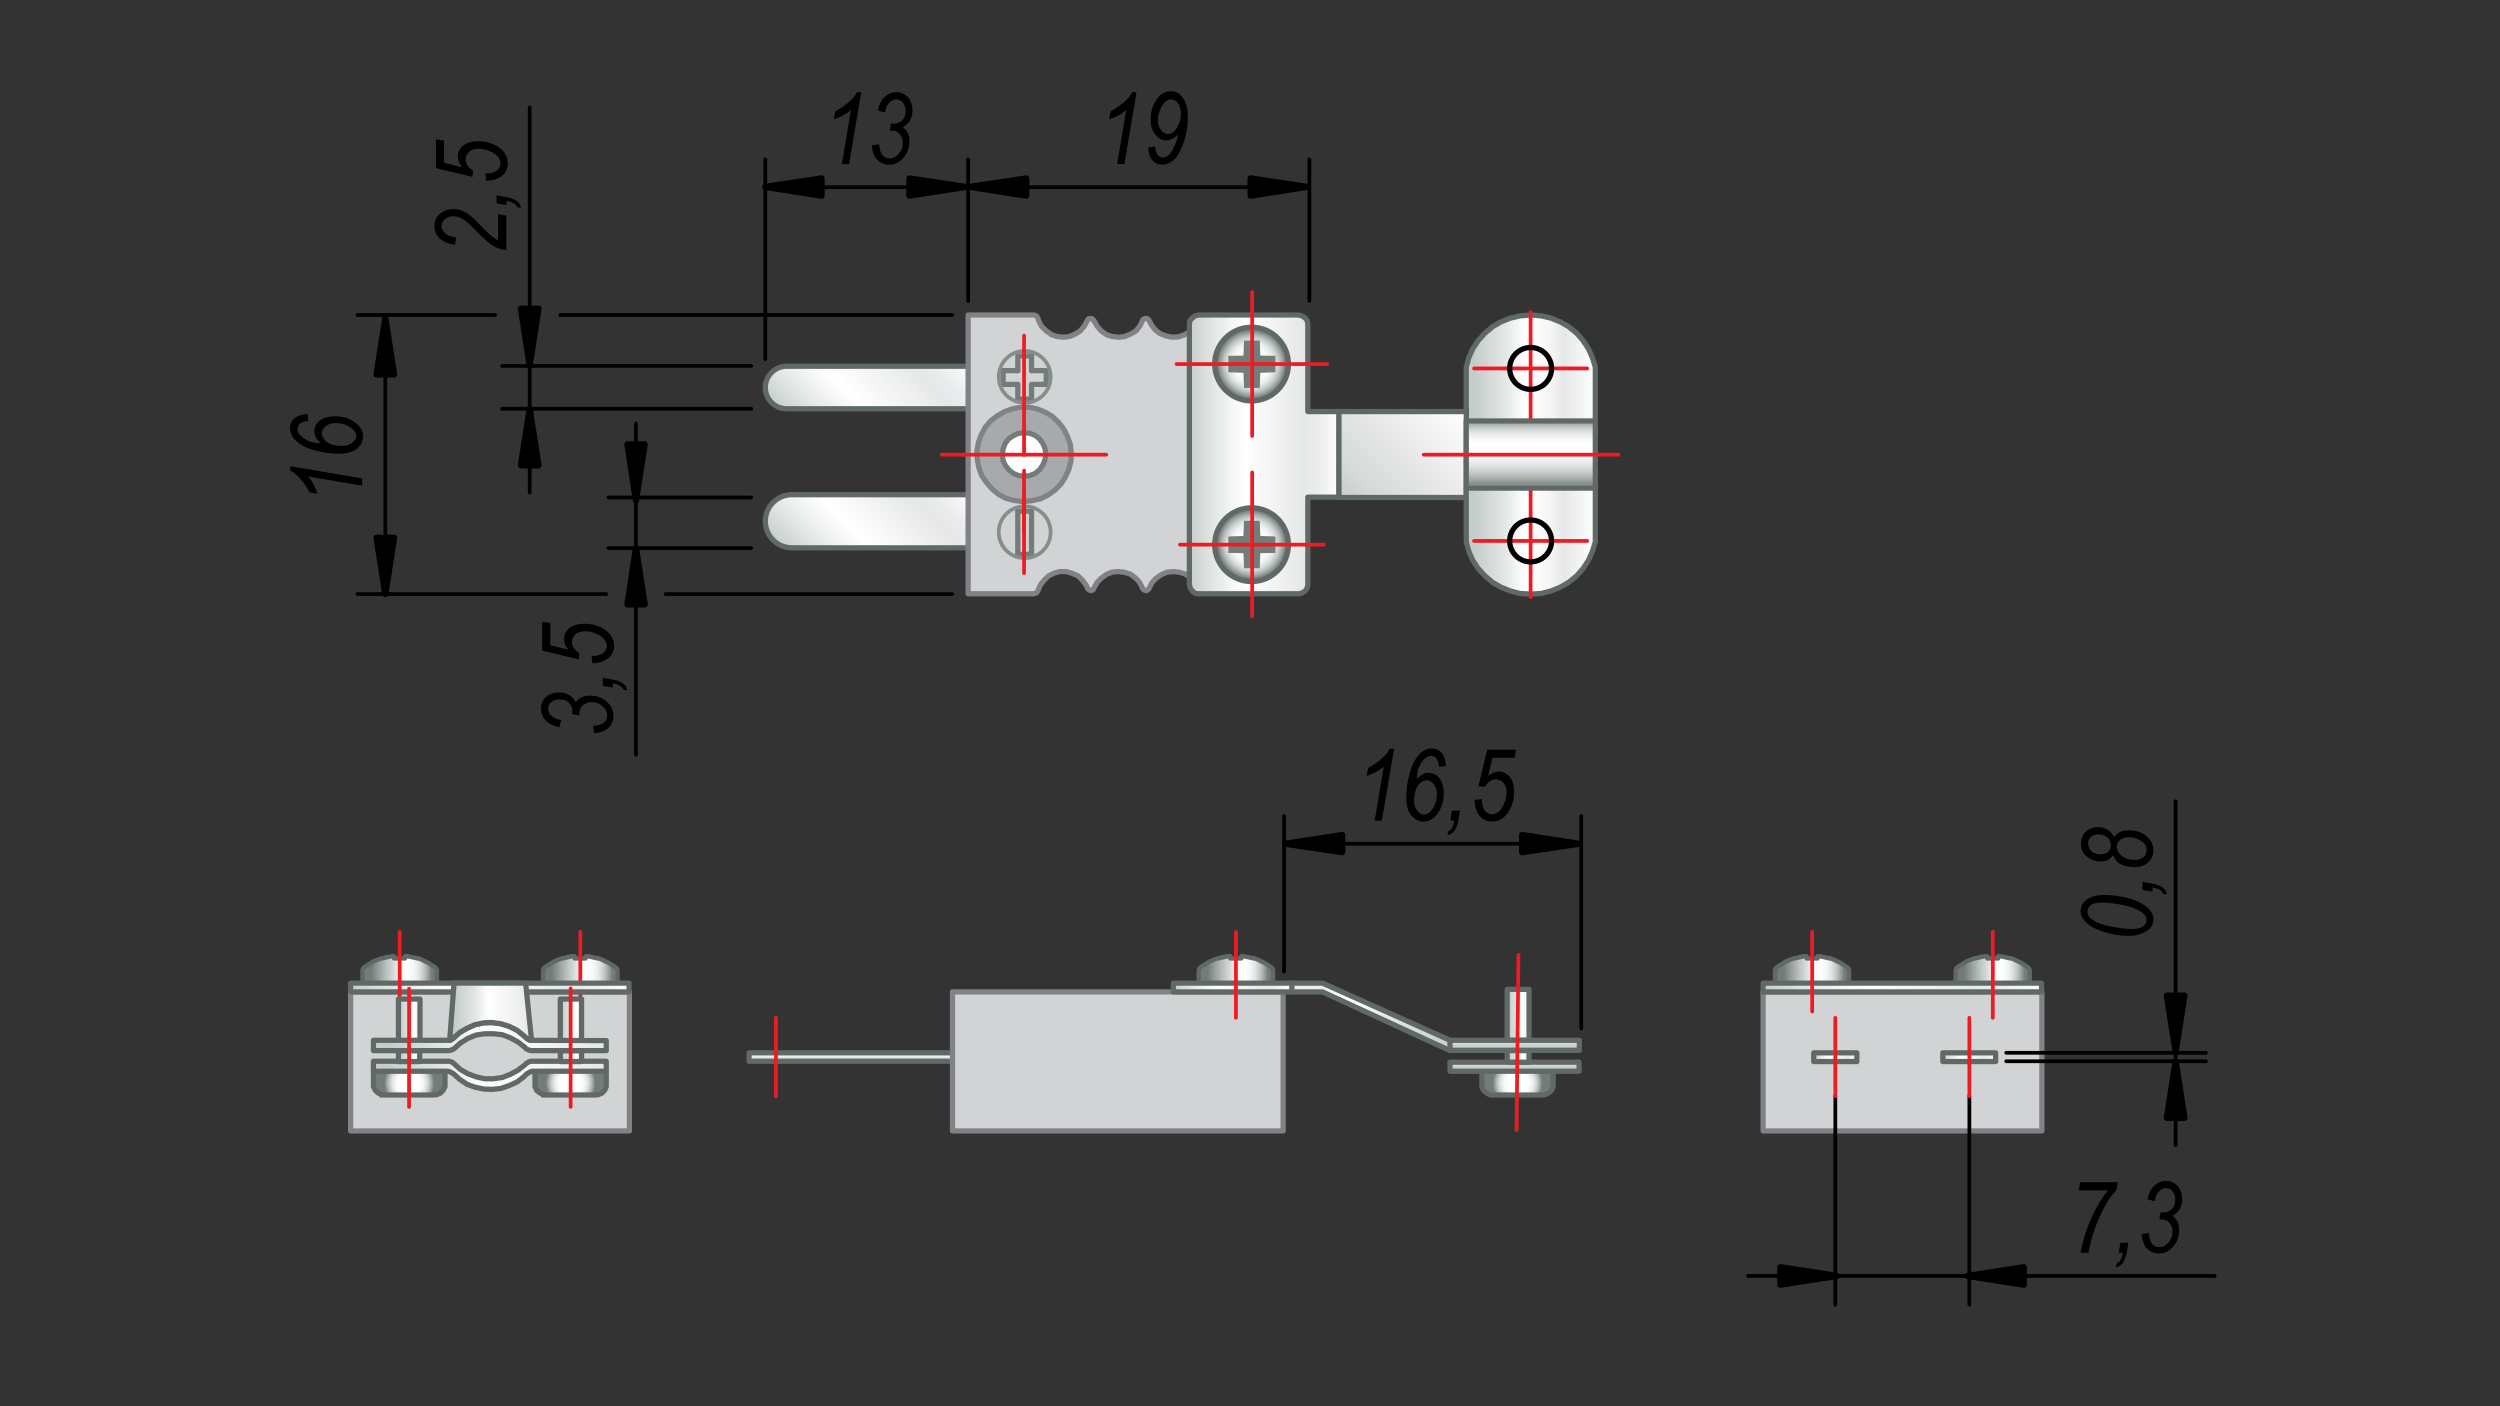 <?xml version="1.0" encoding="utf-8"?>
<!-- Generator: Adobe Illustrator 21.0.0, SVG Export Plug-In . SVG Version: 6.00 Build 0)  -->
<svg version="1.1" id="Layer_1" xmlns="http://www.w3.org/2000/svg" xmlns:xlink="http://www.w3.org/1999/xlink" x="0px" y="0px"
	 width="800px" height="450px" viewBox="0 0 800 450" enable-background="new 0 0 800 450" xml:space="preserve">
<rect x="0" y="0" width="800" height="450" fill="#333333" stroke="none"/>
<g>
	<linearGradient id="SVGID_1_" gradientUnits="userSpaceOnUse" x1="260.707" y1="142.633" x2="298.004" y2="105.337">
		<stop  offset="0" style="stop-color:#C5CDCA"/>
		<stop  offset="0.14" style="stop-color:#DFE4E1"/>
		<stop  offset="0.278" style="stop-color:#F4F5F5"/>
		<stop  offset="0.376" style="stop-color:#FFFFFF"/>
		<stop  offset="0.759" style="stop-color:#E6E7E8"/>
		<stop  offset="0.856" style="stop-color:#EBECED"/>
		<stop  offset="0.984" style="stop-color:#FBFBFB"/>
		<stop  offset="1" style="stop-color:#FFFFFF"/>
	</linearGradient>
	
		<path fill="url(#SVGID_1_)" stroke="#616966" stroke-width="1.68" stroke-linecap="round" stroke-linejoin="round" stroke-miterlimit="10" d="
		M309.8,130.8h-58.1c-3.8,0-6.8-3.1-6.8-6.8s3.1-6.8,6.8-6.8h58.1"/>
	<linearGradient id="SVGID_2_" gradientUnits="userSpaceOnUse" x1="260.605" y1="186.067" x2="299.09" y2="147.583">
		<stop  offset="0" style="stop-color:#C5CDCA"/>
		<stop  offset="0.14" style="stop-color:#DFE4E1"/>
		<stop  offset="0.278" style="stop-color:#F4F5F5"/>
		<stop  offset="0.376" style="stop-color:#FFFFFF"/>
		<stop  offset="0.759" style="stop-color:#E6E7E8"/>
		<stop  offset="0.856" style="stop-color:#EBECED"/>
		<stop  offset="0.984" style="stop-color:#FBFBFB"/>
		<stop  offset="1" style="stop-color:#FFFFFF"/>
	</linearGradient>
	
		<path fill="url(#SVGID_2_)" stroke="#616966" stroke-width="1.68" stroke-linecap="round" stroke-linejoin="round" stroke-miterlimit="10" d="
		M309.8,175.3h-56.4c-4.7,0-8.5-3.8-8.5-8.5s3.8-8.5,8.5-8.5h56.4"/>
	
		<polyline fill="#D1D3D4" stroke="#808285" stroke-width="1.68" stroke-linecap="round" stroke-linejoin="round" stroke-miterlimit="10" points="
		380.6,184.6 379.3,183.7 377.4,183.1 375.5,182.9 373.4,183.1 371.6,183.9 369.9,185.1 368.6,186.5 367.7,188.3 367.4,188.7 
		366.8,189 366.1,188.8 365.6,188.3 365.6,188.2 364.7,186.4 363.3,184.9 361.7,183.7 359.7,183.1 357.8,182.9 355.8,183.1 
		353.9,183.9 352.3,185.1 351,186.5 350,188.3 349.8,188.7 349.2,189 348.5,188.8 348,188.3 347.6,187.3 346.4,185.7 345,184.3 
		343.2,183.5 341.3,182.9 339.2,182.9 337.3,183.4 335.5,184.3 334.1,185.7 332.9,187.2 332.1,189.1 331.7,189.7 330.9,190 
		309.8,190 309.8,100.8 330.9,100.8 331.7,101.1 332.1,101.8 332.4,102.7 333.3,104.4 334.8,105.9 336.5,107.1 338.3,107.7 
		340.3,107.9 342.2,107.7 344.1,106.9 345.7,105.9 347,104.3 348,102.5 348.2,102.1 348.8,101.9 349.5,102 350,102.5 350.1,102.7 
		351.1,104.4 352.4,105.9 354.1,107.1 355.9,107.7 357.9,107.9 359.9,107.7 361.8,106.9 363.5,105.9 364.8,104.3 365.6,102.5 
		365.9,102.1 366.6,101.9 367.2,102 367.7,102.5 368.4,103.9 369.6,105.5 371.1,106.7 373.1,107.5 375,107.9 377,107.8 378.9,107.2 
		380.6,106.2 	"/>
	
		<rect x="564.2" y="317.4" fill="#D1D3D4" stroke="#808285" stroke-width="1.68" stroke-linecap="round" stroke-linejoin="round" stroke-miterlimit="10" width="89.2" height="44.5"/>
	<linearGradient id="SVGID_3_" gradientUnits="userSpaceOnUse" x1="625.786" y1="310.222" x2="649.535" y2="310.222">
		<stop  offset="0.116" style="stop-color:#737C78"/>
		<stop  offset="0.226" style="stop-color:#99A29F"/>
		<stop  offset="0.343" style="stop-color:#C1C7C5"/>
		<stop  offset="0.447" style="stop-color:#DFE3E1"/>
		<stop  offset="0.535" style="stop-color:#F4F5F5"/>
		<stop  offset="0.594" style="stop-color:#FFFFFF"/>
		<stop  offset="0.664" style="stop-color:#F9FAFA"/>
		<stop  offset="0.719" style="stop-color:#EEF0EF"/>
		<stop  offset="0.768" style="stop-color:#DDE1DF"/>
		<stop  offset="0.814" style="stop-color:#C7CDCB"/>
		<stop  offset="0.858" style="stop-color:#ACB4B1"/>
		<stop  offset="0.9" style="stop-color:#8E9693"/>
		<stop  offset="0.933" style="stop-color:#737C78"/>
	</linearGradient>
	
		<polyline fill="url(#SVGID_3_)" stroke="#616966" stroke-width="1.403" stroke-linecap="round" stroke-linejoin="round" stroke-miterlimit="10" points="
		625.8,314.4 625.8,310.5 626,309.9 626.3,309.6 627,309.1 629.4,307.6 632,306.6 632,306.7 634.7,306.1 635.1,306 635.9,306 
		635.1,306 633.3,306.3 635.1,306 635.9,306 635.9,306.7 636.6,306.7 639.4,306.7 638.7,306.7 635.9,306.7 639.4,306.7 639.4,306 
		639.4,306 639.4,306.7 639.4,306 640.2,306 642.9,306.6 643.3,306.7 643.4,306.6 644.2,306.9 646.7,308.1 649,309.6 649.3,309.9 
		649.5,310.5 649.5,314.4 	"/>
	<linearGradient id="SVGID_4_" gradientUnits="userSpaceOnUse" x1="568" y1="310.222" x2="591.749" y2="310.222">
		<stop  offset="0.116" style="stop-color:#737C78"/>
		<stop  offset="0.226" style="stop-color:#99A29F"/>
		<stop  offset="0.343" style="stop-color:#C1C7C5"/>
		<stop  offset="0.447" style="stop-color:#DFE3E1"/>
		<stop  offset="0.535" style="stop-color:#F4F5F5"/>
		<stop  offset="0.594" style="stop-color:#FFFFFF"/>
		<stop  offset="0.664" style="stop-color:#F9FAFA"/>
		<stop  offset="0.719" style="stop-color:#EEF0EF"/>
		<stop  offset="0.768" style="stop-color:#DDE1DF"/>
		<stop  offset="0.814" style="stop-color:#C7CDCB"/>
		<stop  offset="0.858" style="stop-color:#ACB4B1"/>
		<stop  offset="0.9" style="stop-color:#8E9693"/>
		<stop  offset="0.933" style="stop-color:#737C78"/>
	</linearGradient>
	
		<polyline fill="url(#SVGID_4_)" stroke="#616966" stroke-width="1.403" stroke-linecap="round" stroke-linejoin="round" stroke-miterlimit="10" points="
		568,314.4 568,310.5 568.2,309.9 568.5,309.6 569.2,309.1 571.6,307.6 574.2,306.6 574.2,306.7 576.9,306.1 577.3,306 578.1,306 
		577.3,306 575.5,306.3 577.3,306 578.1,306 578.1,306.7 578.8,306.7 581.6,306.7 580.9,306.7 578.1,306.7 581.6,306.7 581.6,306 
		581.6,306 581.6,306.7 581.6,306 582.4,306 585.1,306.6 585.5,306.7 585.6,306.6 586.4,306.9 588.9,308.1 591.2,309.6 591.5,309.9 
		591.7,310.5 591.7,314.4 	"/>
	<linearGradient id="SVGID_5_" gradientUnits="userSpaceOnUse" x1="564.155" y1="316.005" x2="653.315" y2="316.005">
		<stop  offset="0" style="stop-color:#C5CDCA"/>
		<stop  offset="0.14" style="stop-color:#DFE4E1"/>
		<stop  offset="0.278" style="stop-color:#F4F5F5"/>
		<stop  offset="0.376" style="stop-color:#FFFFFF"/>
		<stop  offset="0.759" style="stop-color:#E6E7E8"/>
		<stop  offset="0.856" style="stop-color:#EBECED"/>
		<stop  offset="0.984" style="stop-color:#FBFBFB"/>
		<stop  offset="1" style="stop-color:#FFFFFF"/>
	</linearGradient>
	
		<polygon fill="url(#SVGID_5_)" stroke="#616966" stroke-width="1.68" stroke-linecap="round" stroke-linejoin="round" stroke-miterlimit="10" points="
		653.3,317.4 653.3,314.6 567.2,314.6 564.2,314.6 564.2,317.4 	"/>
	
		<line fill="none" stroke="#ED1C24" stroke-width="1.2" stroke-linecap="round" stroke-linejoin="round" x1="579.9" y1="298.2" x2="579.9" y2="323.7"/>
	<linearGradient id="SVGID_6_" gradientUnits="userSpaceOnUse" x1="272.252" y1="339.645" x2="272.252" y2="336.885">
		<stop  offset="6.741600e-02" style="stop-color:#C5CDCA"/>
		<stop  offset="0.462" style="stop-color:#E1E6E3"/>
		<stop  offset="0.754" style="stop-color:#FFFFFF"/>
		<stop  offset="1" style="stop-color:#E6E7E8"/>
	</linearGradient>
	
		<polyline fill="url(#SVGID_6_)" stroke="#616966" stroke-width="1.68" stroke-linecap="round" stroke-linejoin="round" stroke-miterlimit="10" points="
		304.8,339.6 239.7,339.6 239.7,336.9 304.8,336.9 	"/>
	
		<line fill="none" stroke="#ED1C24" stroke-width="1.2" stroke-linecap="round" stroke-linejoin="round" x1="248.3" y1="325.7" x2="248.3" y2="350.8"/>
	<linearGradient id="SVGID_7_" gradientUnits="userSpaceOnUse" x1="383.618" y1="310.222" x2="407.366" y2="310.222">
		<stop  offset="0.116" style="stop-color:#737C78"/>
		<stop  offset="0.226" style="stop-color:#99A29F"/>
		<stop  offset="0.343" style="stop-color:#C1C7C5"/>
		<stop  offset="0.447" style="stop-color:#DFE3E1"/>
		<stop  offset="0.535" style="stop-color:#F4F5F5"/>
		<stop  offset="0.594" style="stop-color:#FFFFFF"/>
		<stop  offset="0.664" style="stop-color:#F9FAFA"/>
		<stop  offset="0.719" style="stop-color:#EEF0EF"/>
		<stop  offset="0.768" style="stop-color:#DDE1DF"/>
		<stop  offset="0.814" style="stop-color:#C7CDCB"/>
		<stop  offset="0.858" style="stop-color:#ACB4B1"/>
		<stop  offset="0.9" style="stop-color:#8E9693"/>
		<stop  offset="0.933" style="stop-color:#737C78"/>
	</linearGradient>
	
		<polyline fill="url(#SVGID_7_)" stroke="#616966" stroke-width="1.403" stroke-linecap="round" stroke-linejoin="round" stroke-miterlimit="10" points="
		383.6,314.4 383.6,310.5 383.8,309.9 384.1,309.6 384.8,309.1 387.2,307.6 389.8,306.6 389.8,306.7 392.5,306.1 392.9,306 
		393.7,306 392.9,306 391.1,306.3 392.9,306 393.7,306 393.7,306.7 394.4,306.7 397.2,306.7 396.5,306.7 393.7,306.7 397.2,306.7 
		397.2,306 397.2,306 397.2,306.7 397.2,306 398,306 400.8,306.6 401.2,306.7 401.3,306.6 402.1,306.9 404.6,308.1 406.9,309.6 
		407.2,309.9 407.4,310.5 407.4,314.4 	"/>
	
		<rect x="304.8" y="317.4" fill="#D1D3D4" stroke="#808285" stroke-width="1.68" stroke-linecap="round" stroke-linejoin="round" stroke-miterlimit="10" width="105.8" height="44.5"/>
	
		<rect x="112.2" y="317.4" fill="#D1D3D4" stroke="#808285" stroke-width="1.68" stroke-linecap="round" stroke-linejoin="round" stroke-miterlimit="10" width="89.2" height="44.5"/>
	<linearGradient id="SVGID_8_" gradientUnits="userSpaceOnUse" x1="173.803" y1="310.222" x2="197.552" y2="310.222">
		<stop  offset="0.116" style="stop-color:#737C78"/>
		<stop  offset="0.226" style="stop-color:#99A29F"/>
		<stop  offset="0.343" style="stop-color:#C1C7C5"/>
		<stop  offset="0.447" style="stop-color:#DFE3E1"/>
		<stop  offset="0.535" style="stop-color:#F4F5F5"/>
		<stop  offset="0.594" style="stop-color:#FFFFFF"/>
		<stop  offset="0.664" style="stop-color:#F9FAFA"/>
		<stop  offset="0.719" style="stop-color:#EEF0EF"/>
		<stop  offset="0.768" style="stop-color:#DDE1DF"/>
		<stop  offset="0.814" style="stop-color:#C7CDCB"/>
		<stop  offset="0.858" style="stop-color:#ACB4B1"/>
		<stop  offset="0.9" style="stop-color:#8E9693"/>
		<stop  offset="0.933" style="stop-color:#737C78"/>
	</linearGradient>
	
		<polyline fill="url(#SVGID_8_)" stroke="#616966" stroke-width="1.403" stroke-linecap="round" stroke-linejoin="round" stroke-miterlimit="10" points="
		173.8,314.4 173.8,310.5 174,309.9 174.3,309.6 175,309.1 177.4,307.6 180,306.6 180,306.7 182.7,306.1 183.1,306 183.9,306 
		183.1,306 181.3,306.3 183.1,306 183.9,306 183.9,306.7 184.6,306.7 187.4,306.7 186.7,306.7 183.9,306.7 187.4,306.7 187.4,306 
		187.4,306 187.4,306.7 187.4,306 188.2,306 190.9,306.6 191.3,306.7 191.4,306.6 192.2,306.9 194.7,308.1 197.1,309.6 197.4,309.9 
		197.6,310.5 197.6,314.4 	"/>
	<linearGradient id="SVGID_9_" gradientUnits="userSpaceOnUse" x1="116.018" y1="310.222" x2="139.767" y2="310.222">
		<stop  offset="0.116" style="stop-color:#737C78"/>
		<stop  offset="0.226" style="stop-color:#99A29F"/>
		<stop  offset="0.343" style="stop-color:#C1C7C5"/>
		<stop  offset="0.447" style="stop-color:#DFE3E1"/>
		<stop  offset="0.535" style="stop-color:#F4F5F5"/>
		<stop  offset="0.594" style="stop-color:#FFFFFF"/>
		<stop  offset="0.664" style="stop-color:#F9FAFA"/>
		<stop  offset="0.719" style="stop-color:#EEF0EF"/>
		<stop  offset="0.768" style="stop-color:#DDE1DF"/>
		<stop  offset="0.814" style="stop-color:#C7CDCB"/>
		<stop  offset="0.858" style="stop-color:#ACB4B1"/>
		<stop  offset="0.9" style="stop-color:#8E9693"/>
		<stop  offset="0.933" style="stop-color:#737C78"/>
	</linearGradient>
	
		<polyline fill="url(#SVGID_9_)" stroke="#616966" stroke-width="1.403" stroke-linecap="round" stroke-linejoin="round" stroke-miterlimit="10" points="
		116,314.4 116,310.5 116.2,309.9 116.5,309.6 117.2,309.1 119.6,307.6 122.2,306.6 122.2,306.7 124.9,306.1 125.3,306 126.1,306 
		125.3,306 123.5,306.3 125.3,306 126.1,306 126.1,306.7 126.8,306.7 129.6,306.7 128.9,306.7 126.1,306.7 129.6,306.7 129.6,306 
		129.6,306 129.6,306.7 129.6,306 130.4,306 133.2,306.6 133.6,306.7 133.7,306.6 134.5,306.9 137,308.1 139.3,309.6 139.6,309.9 
		139.8,310.5 139.8,314.4 	"/>
	<g>
		<g>
			
				<line fill="none" stroke="#737C78" stroke-width="1.68" stroke-linecap="round" stroke-linejoin="round" x1="330.1" y1="118.6" x2="330.1" y2="113.9"/>
			<polyline fill="none" stroke="#737C78" stroke-width="1.68" stroke-linecap="round" stroke-linejoin="round" points="334.8,123 
				330.1,123 330.1,127.7 325.7,127.7 325.7,123 321,123 321,118.6 325.7,118.6 			"/>
			<polyline fill="none" stroke="#737C78" stroke-width="1.68" stroke-linecap="round" stroke-linejoin="round" points="334.8,123 
				334.8,118.6 330.1,118.6 			"/>
			<polyline fill="none" stroke="#737C78" stroke-width="1.68" stroke-linecap="round" stroke-linejoin="round" points="
				330.1,113.9 325.7,113.9 325.7,118.6 			"/>
			
				<line fill="none" stroke="#737C78" stroke-width="1.68" stroke-linecap="round" stroke-linejoin="round" x1="325.7" y1="163.6" x2="325.7" y2="177.4"/>
			<polyline fill="none" stroke="#737C78" stroke-width="1.68" stroke-linecap="round" stroke-linejoin="round" points="
				330.1,177.4 330.1,163.6 325.7,163.6 			"/>
			
				<line fill="none" stroke="#737C78" stroke-width="1.68" stroke-linecap="round" stroke-linejoin="round" x1="325.7" y1="177.4" x2="330.1" y2="177.4"/>
		</g>
		<g id="CIRCLE_17_">
			
				<path fill="none" stroke="#848F8A" stroke-width="1.2" stroke-linecap="round" stroke-linejoin="round" stroke-miterlimit="10" d="
				M336.2,170.3c0,4.6-3.7,8.3-8.3,8.3c-4.6,0-8.3-3.7-8.3-8.3s3.7-8.3,8.3-8.3C332.5,162,336.2,165.7,336.2,170.3L336.2,170.3z"/>
		</g>
		<g id="CIRCLE_16_">
			
				<path fill="none" stroke="#848F8A" stroke-width="1.2" stroke-linecap="round" stroke-linejoin="round" stroke-miterlimit="10" d="
				M336.2,120.6c0,4.6-3.7,8.3-8.3,8.3c-4.6,0-8.3-3.7-8.3-8.3s3.7-8.3,8.3-8.3C332.5,112.3,336.2,116,336.2,120.6L336.2,120.6z"/>
		</g>
	</g>
	<g>
		<path d="M269.4,52.5l2.9-17.3c-1.3,1.2-3.1,2.2-5.5,3l0.5-2.6c1.5-0.7,3-1.8,4.5-3.1c1.1-1,2-2,2.4-3h1.4l-3.9,23H269.4z"/>
		<path d="M279,46.5l2.3-0.3c0.2,1.6,0.5,2.8,1.1,3.5s1.4,1,2.3,1c1.1,0,2.1-0.5,2.9-1.5c0.9-1,1.3-2.1,1.3-3.4c0-1.2-0.3-2.1-1-2.9
			c-0.6-0.7-1.5-1.1-2.5-1.1c-0.1,0-0.4,0-0.7,0.1l0.4-2.4c0.2,0,0.4,0.1,0.6,0.1c1.3,0,2.3-0.4,3-1.1c0.8-0.8,1.1-1.7,1.1-3
			c0-1.1-0.3-2-0.9-2.7c-0.6-0.7-1.3-1-2.1-1c-0.8,0-1.6,0.4-2.3,1.1c-0.7,0.7-1.1,1.8-1.3,3.1l-2.3-0.6c0.4-1.9,1.1-3.4,2.2-4.4
			c1.1-1,2.3-1.5,3.7-1.5c1.5,0,2.7,0.5,3.7,1.6c1,1.1,1.5,2.5,1.5,4.3c0,1.2-0.3,2.2-0.8,3.1s-1.3,1.6-2.3,2.2
			c0.7,0.5,1.3,1.2,1.6,1.9c0.4,0.8,0.5,1.6,0.5,2.6c0,2.1-0.6,3.9-1.9,5.3c-1.3,1.5-2.8,2.2-4.5,2.2c-1.6,0-3-0.6-4-1.7
			C279.7,50.1,279.1,48.5,279,46.5z"/>
	</g>
	
		<line fill="none" stroke="#000000" stroke-width="1.2" stroke-linecap="round" stroke-linejoin="round" x1="244.9" y1="59.9" x2="308.5" y2="59.9"/>
	
		<line fill="none" stroke="#000000" stroke-width="1.2" stroke-linecap="round" stroke-linejoin="round" x1="309.8" y1="51" x2="309.8" y2="96.3"/>
	
		<line fill="none" stroke="#000000" stroke-width="1.2" stroke-linecap="round" stroke-linejoin="round" x1="244.9" y1="51" x2="244.9" y2="114.9"/>
	<polygon stroke="#000000" stroke-width="2" stroke-linecap="round" stroke-linejoin="round" points="262.9,57.1 262.9,62.6 
		244.9,59.8 	"/>
	<polygon stroke="#000000" stroke-width="2" stroke-linecap="round" stroke-linejoin="round" points="291,57.1 291,62.6 309,59.8 	
		"/>
	<g>
		<path d="M357.5,52.5l2.9-17.3c-1.3,1.2-3.1,2.2-5.5,3l0.5-2.6c1.5-0.7,3-1.8,4.5-3.1c1.1-1,2-2,2.4-3h1.4l-3.9,23H357.5z"/>
		<path d="M367.4,47.2l2.2-0.3c0.3,2.4,1.1,3.5,2.5,3.5c0.9,0,1.8-0.5,2.5-1.5c1.1-1.4,1.9-3.4,2.4-5.9c-0.8,0.8-1.5,1.3-2.1,1.5
			c-0.6,0.3-1.2,0.4-1.8,0.4c-1.3,0-2.4-0.6-3.4-1.8c-1-1.2-1.5-2.8-1.5-4.9c0-2.3,0.6-4.4,1.8-6.2c1.2-1.8,2.7-2.8,4.7-2.8
			c1.5,0,2.8,0.7,3.8,2.1c1,1.4,1.6,3.4,1.6,6c0,3.1-0.5,5.9-1.4,8.5c-0.9,2.6-2,4.4-3.1,5.4c-1.2,1-2.4,1.5-3.7,1.5
			c-1.3,0-2.3-0.5-3.1-1.4C368,50.5,367.5,49,367.4,47.2z M370.5,38.1c0,1.5,0.3,2.6,1,3.5c0.6,0.8,1.4,1.3,2.2,1.3
			c1.2,0,2.2-0.7,3-2.2c0.8-1.3,1.2-2.8,1.2-4.3c0-0.9-0.2-1.7-0.5-2.5c-0.3-0.7-0.7-1.3-1.2-1.6s-1-0.5-1.5-0.5
			c-0.6,0-1.2,0.3-1.8,0.8c-0.6,0.5-1.2,1.3-1.6,2.4S370.5,37,370.5,38.1z"/>
	</g>
	
		<line fill="none" stroke="#000000" stroke-width="1.2" stroke-linecap="round" stroke-linejoin="round" x1="310.3" y1="59.9" x2="417.7" y2="59.9"/>
	
		<line fill="none" stroke="#000000" stroke-width="1.2" stroke-linecap="round" stroke-linejoin="round" x1="419" y1="51" x2="419" y2="96.3"/>
	<polygon stroke="#000000" stroke-width="2" stroke-linecap="round" stroke-linejoin="round" points="328.4,57.1 328.4,62.6 
		310.3,59.8 	"/>
	<polygon stroke="#000000" stroke-width="2" stroke-linecap="round" stroke-linejoin="round" points="400.2,57.1 400.2,62.6 
		418.2,59.8 	"/>
	
		<line fill="none" stroke="#000000" stroke-width="1.2" stroke-linecap="round" stroke-linejoin="round" x1="410.9" y1="261.1" x2="410.9" y2="310.9"/>
	<g>
		<path d="M439.9,262.6l2.9-17.3c-1.3,1.2-3.1,2.2-5.5,3l0.5-2.6c1.5-0.7,3-1.8,4.5-3.1c1.1-1,2-2,2.4-3h1.4l-3.9,23H439.9z"/>
		<path d="M453.3,249.3c0.7-0.7,1.3-1.1,1.9-1.5s1.3-0.5,1.9-0.5c1.4,0,2.6,0.6,3.5,1.7c0.9,1.2,1.4,2.8,1.4,4.8
			c0,2.7-0.7,4.9-2.2,6.8c-1.2,1.5-2.6,2.3-4.3,2.3c-1.5,0-2.8-0.7-3.9-2s-1.6-3.4-1.6-6c0-2.4,0.4-4.9,1.1-7.5
			c0.7-2.7,1.8-4.7,3.2-6.1c1.1-1.2,2.5-1.8,3.9-1.8c1.3,0,2.3,0.5,3.1,1.4c0.8,0.9,1.3,2.4,1.4,4.2l-2.2,0.3
			c-0.2-2.3-1.1-3.5-2.6-3.5c-0.6,0-1.2,0.2-1.8,0.7c-0.8,0.7-1.5,1.7-2.1,3S453.5,248.2,453.3,249.3z M452.5,256.1
			c0,1.3,0.3,2.4,1,3.3c0.7,0.9,1.4,1.3,2.2,1.3c0.9,0,1.8-0.6,2.6-1.7c1-1.4,1.5-3,1.5-4.8c0-1.4-0.3-2.5-1-3.3
			c-0.6-0.8-1.4-1.2-2.3-1.2c-1,0-2,0.6-2.9,1.8C453,252.6,452.5,254.2,452.5,256.1z"/>
		<path d="M464.1,262.6l0.5-3.2h2.6l-0.5,2.8c-0.5,3.1-1.7,4.8-3.5,5l0.2-1.2c1-0.3,1.7-1.5,2-3.4H464.1z"/>
		<path d="M471.8,256l2.4-0.3l0,0.7c0,0.8,0.2,1.5,0.5,2.2c0.3,0.7,0.7,1.2,1.2,1.5c0.5,0.3,1,0.5,1.5,0.5c0.7,0,1.3-0.3,2.1-0.8
			c0.7-0.6,1.3-1.4,1.8-2.6c0.5-1.2,0.8-2.4,0.8-3.6c0-1.3-0.3-2.4-1-3.1c-0.6-0.7-1.4-1.1-2.4-1.1c-1.4,0-2.6,0.8-3.6,2.4l-2-0.2
			l2.8-11.7h9.2l-0.4,2.6h-7.1l-1.4,5.8c1.1-0.9,2.2-1.4,3.4-1.4c1.4,0,2.6,0.6,3.5,1.7c0.9,1.1,1.4,2.7,1.4,4.8
			c0,2.8-0.8,5.2-2.3,7.1c-1.3,1.6-2.9,2.4-4.9,2.4c-1,0-1.9-0.3-2.7-0.8c-0.8-0.5-1.4-1.3-1.9-2.3c-0.5-1-0.8-2.2-0.8-3.4
			L471.8,256z"/>
	</g>
	
		<line fill="none" stroke="#000000" stroke-width="1.2" stroke-linecap="round" stroke-linejoin="round" x1="411.4" y1="270" x2="504.7" y2="270"/>
	
		<line fill="none" stroke="#000000" stroke-width="1.2" stroke-linecap="round" stroke-linejoin="round" x1="506" y1="261.1" x2="506" y2="329.1"/>
	<polygon stroke="#000000" stroke-width="2" stroke-linecap="round" stroke-linejoin="round" points="429.5,267.2 429.5,272.7 
		411.4,270 	"/>
	<polygon stroke="#000000" stroke-width="2" stroke-linecap="round" stroke-linejoin="round" points="487.1,267.2 487.1,272.7 
		505.2,270 	"/>
	
		<line fill="none" stroke="#000000" stroke-width="1.2" stroke-linecap="round" stroke-linejoin="round" x1="587.3" y1="350.7" x2="587.3" y2="417.5"/>
	<g>
		<path d="M665.8,400.9c0.3-2,0.9-4.3,1.8-7c0.9-2.6,2-5.1,3.2-7.3c1.2-2.3,2.5-4.2,3.8-5.7h-9.4l0.5-2.6h12l-0.5,2.6
			c-2,2.1-3.7,4.8-5.1,8c-1.9,4.1-3.1,8.1-3.8,12H665.8z"/>
		<path d="M678,400.9l0.5-3.2h2.6l-0.5,2.8c-0.5,3.1-1.7,4.8-3.5,5l0.2-1.2c1-0.3,1.7-1.5,2-3.4H678z"/>
		<path d="M685.3,394.9l2.3-0.3c0.2,1.6,0.5,2.8,1.1,3.5s1.4,1,2.3,1c1.1,0,2.1-0.5,2.9-1.5c0.9-1,1.3-2.1,1.3-3.4
			c0-1.2-0.3-2.1-1-2.9c-0.6-0.7-1.5-1.1-2.5-1.1c-0.1,0-0.4,0-0.7,0.1l0.4-2.4c0.2,0,0.4,0.1,0.6,0.1c1.3,0,2.3-0.4,3-1.1
			c0.8-0.8,1.1-1.7,1.1-3c0-1.1-0.3-2-0.9-2.7c-0.6-0.7-1.3-1-2.1-1c-0.8,0-1.6,0.4-2.3,1.1c-0.7,0.7-1.1,1.8-1.3,3.1l-2.3-0.6
			c0.4-1.9,1.1-3.4,2.2-4.4c1.1-1,2.3-1.5,3.7-1.5c1.5,0,2.7,0.5,3.7,1.6c1,1.1,1.5,2.5,1.5,4.3c0,1.2-0.3,2.2-0.8,3.1
			s-1.3,1.6-2.3,2.2c0.7,0.5,1.3,1.2,1.6,1.9c0.4,0.8,0.5,1.6,0.5,2.6c0,2.1-0.6,3.9-1.9,5.3c-1.3,1.5-2.8,2.2-4.5,2.2
			c-1.6,0-3-0.6-4-1.7C686.1,398.5,685.5,396.9,685.3,394.9z"/>
	</g>
	
		<line fill="none" stroke="#000000" stroke-width="1.2" stroke-linecap="round" stroke-linejoin="round" x1="559.4" y1="408.3" x2="708.7" y2="408.3"/>
	
		<line fill="none" stroke="#000000" stroke-width="1.2" stroke-linecap="round" stroke-linejoin="round" x1="630.2" y1="350.7" x2="630.2" y2="417.5"/>
	<polygon stroke="#000000" stroke-width="2" stroke-linecap="round" stroke-linejoin="round" points="647.6,405.5 647.6,411.1 
		629.6,408.3 	"/>
	<polygon stroke="#000000" stroke-width="2" stroke-linecap="round" stroke-linejoin="round" points="569.7,405.5 569.7,411.1 
		587.8,408.3 	"/>
	
		<line fill="none" stroke="#000000" stroke-width="1.2" stroke-linecap="round" stroke-linejoin="round" x1="114.4" y1="100.8" x2="158.4" y2="100.8"/>
	
		<line fill="none" stroke="#000000" stroke-width="1.2" stroke-linecap="round" stroke-linejoin="round" x1="179.3" y1="100.8" x2="304.7" y2="100.8"/>
	<g>
		<path d="M115.9,155.4l-17.3-2.9c1.2,1.3,2.2,3.1,3,5.5l-2.6-0.5c-0.7-1.5-1.8-3-3.1-4.5c-1-1.1-2-2-3-2.4v-1.4l23,3.9V155.4z"/>
		<path d="M102.6,141.9c-0.7-0.7-1.1-1.3-1.5-1.9s-0.5-1.3-0.5-1.9c0-1.4,0.6-2.6,1.7-3.5c1.2-0.9,2.8-1.4,4.8-1.4
			c2.7,0,4.9,0.7,6.8,2.2c1.5,1.2,2.3,2.6,2.3,4.3c0,1.5-0.7,2.8-2,3.9s-3.4,1.6-6,1.6c-2.4,0-4.9-0.4-7.5-1.1
			c-2.7-0.7-4.7-1.8-6.1-3.2c-1.2-1.1-1.8-2.5-1.8-3.9c0-1.3,0.5-2.3,1.4-3.1c0.9-0.8,2.4-1.3,4.2-1.4l0.3,2.2
			c-2.3,0.2-3.5,1.1-3.5,2.6c0,0.6,0.2,1.2,0.7,1.8c0.7,0.8,1.7,1.5,3,2.1S101.5,141.7,102.6,141.9z M109.4,142.7
			c1.3,0,2.4-0.3,3.3-1c0.9-0.7,1.3-1.4,1.3-2.2c0-0.9-0.6-1.8-1.7-2.6c-1.4-1-3-1.5-4.8-1.5c-1.4,0-2.5,0.3-3.3,1
			c-0.8,0.6-1.2,1.4-1.2,2.3c0,1,0.6,2,1.8,2.9C105.9,142.3,107.5,142.7,109.4,142.7z"/>
	</g>
	
		<line fill="none" stroke="#000000" stroke-width="1.2" stroke-linecap="round" stroke-linejoin="round" x1="123.3" y1="190.1" x2="123.3" y2="102.3"/>
	
		<line fill="none" stroke="#000000" stroke-width="1.2" stroke-linecap="round" stroke-linejoin="round" x1="114.4" y1="190.1" x2="194" y2="190.1"/>
	
		<line fill="none" stroke="#000000" stroke-width="1.2" stroke-linecap="round" stroke-linejoin="round" x1="213" y1="190.1" x2="304.7" y2="190.1"/>
	<polygon stroke="#000000" stroke-width="2" stroke-linecap="round" stroke-linejoin="round" points="120.5,172.1 126.1,172.1 
		123.3,190.1 	"/>
	<polygon stroke="#000000" stroke-width="2" stroke-linecap="round" stroke-linejoin="round" points="120.5,119.8 126.1,119.8 
		123.3,101.8 	"/>
	
		<line fill="none" stroke="#000000" stroke-width="1.2" stroke-linecap="round" stroke-linejoin="round" x1="160.7" y1="117.1" x2="240.4" y2="117.1"/>
	<g>
		<path d="M162.1,80.1c-2-0.3-3.6-0.9-4.9-1.8c-1-0.7-2.8-2.3-5.3-4.9c-1.5-1.6-2.8-2.7-3.8-3.3c-1-0.6-2-0.9-3-0.9
			c-1.1,0-2,0.3-2.7,0.9c-0.7,0.6-1.1,1.4-1.1,2.2c0,0.9,0.4,1.6,1.1,2.3c0.7,0.7,1.9,1.1,3.6,1.4l-0.4,2.3c-2.1-0.2-3.7-0.9-4.9-2
			c-1.1-1.1-1.7-2.4-1.7-3.9c0-1.7,0.6-3,1.8-4c1.2-1,2.6-1.5,4.4-1.5c1.6,0,3,0.5,4.4,1.4c0.9,0.6,2.6,2.2,5.1,4.8
			c1.9,2,3.5,3.2,4.7,3.8v-8.4l2.6,0.5V80.1z"/>
		<path d="M162.1,65.6l-3.2-0.5v-2.6l2.8,0.5c3.1,0.5,4.8,1.7,5,3.5l-1.2-0.2c-0.3-1-1.5-1.7-3.4-2V65.6z"/>
		<path d="M155.6,57.9l-0.3-2.4l0.7,0c0.8,0,1.5-0.2,2.2-0.5c0.7-0.3,1.2-0.7,1.5-1.2c0.3-0.5,0.5-1,0.5-1.5c0-0.7-0.3-1.3-0.8-2.1
			c-0.6-0.7-1.4-1.3-2.6-1.8c-1.2-0.5-2.4-0.8-3.6-0.8c-1.3,0-2.4,0.3-3.1,1s-1.1,1.4-1.1,2.4c0,1.4,0.8,2.6,2.4,3.6l-0.2,2
			l-11.7-2.8v-9.2l2.6,0.4v7.1l5.8,1.4c-0.9-1.1-1.4-2.2-1.4-3.4c0-1.4,0.6-2.6,1.7-3.5c1.1-0.9,2.7-1.4,4.8-1.4
			c2.8,0,5.2,0.8,7.1,2.3c1.6,1.3,2.4,2.9,2.4,4.9c0,1-0.3,1.9-0.8,2.7c-0.5,0.8-1.3,1.4-2.3,1.9c-1,0.5-2.2,0.8-3.4,0.8L155.6,57.9
			z"/>
	</g>
	
		<line fill="none" stroke="#000000" stroke-width="1.2" stroke-linecap="round" stroke-linejoin="round" x1="169.5" y1="157.6" x2="169.5" y2="34.4"/>
	
		<line fill="none" stroke="#000000" stroke-width="1.2" stroke-linecap="round" stroke-linejoin="round" x1="160.7" y1="130.8" x2="240.4" y2="130.8"/>
	<polygon stroke="#000000" stroke-width="2" stroke-linecap="round" stroke-linejoin="round" points="166.7,98.8 172.3,98.8 
		169.5,116.9 	"/>
	<polygon stroke="#000000" stroke-width="2" stroke-linecap="round" stroke-linejoin="round" points="166.7,148.9 172.3,148.9 
		169.5,130.8 	"/>
	
		<line fill="none" stroke="#000000" stroke-width="1.2" stroke-linecap="round" stroke-linejoin="round" x1="642" y1="336.9" x2="705.9" y2="336.9"/>
	<g>
		<path d="M681.3,299.5c-2.9,0-5.7-0.5-8.4-1.4c-2.7-0.9-4.6-2-5.8-3.4c-0.9-1-1.3-2.1-1.3-3.2c0-1.4,0.6-2.6,1.9-3.6
			c1.3-1,3.2-1.5,5.6-1.5c2.5,0,4.9,0.3,7.3,0.9c3.1,0.8,5.3,1.9,6.8,3.3c1.1,1.1,1.7,2.3,1.7,3.7c0,1.4-0.7,2.6-2,3.5
			S683.9,299.5,681.3,299.5z M682,297.3c1.7,0,3-0.3,3.7-0.8s1.2-1.2,1.2-2.1c0-0.9-0.4-1.6-1.3-2.3c-1.5-1.1-3.6-2-6.3-2.5
			c-2.7-0.5-4.9-0.8-6.6-0.8c-1.7,0-2.8,0.3-3.6,0.8c-0.7,0.5-1.1,1.2-1.1,2.1c0,0.9,0.4,1.7,1.3,2.4c1.2,1,3.3,1.8,6.1,2.4
			C678.3,297,680.5,297.3,682,297.3z"/>
		<path d="M688.8,285.3l-3.2-0.5v-2.6l2.8,0.5c3.1,0.5,4.8,1.7,5,3.5l-1.2-0.2c-0.3-1-1.5-1.7-3.4-2V285.3z"/>
		<path d="M676.2,273.6c-0.5,0.7-1,1.2-1.7,1.6c-0.7,0.3-1.5,0.5-2.4,0.5c-1.5,0-2.9-0.5-4.2-1.5c-1.3-1-2-2.4-2-4.2
			c0-1.6,0.5-2.8,1.5-3.8c1-1,2.4-1.5,4-1.5c1.2,0,2.2,0.3,3,0.8c0.9,0.5,1.6,1.3,2.1,2.4c0.6-0.8,1.3-1.4,2-1.7
			c0.8-0.4,1.6-0.5,2.6-0.5c2.4,0,4.3,0.6,5.8,1.9s2.2,2.8,2.2,4.6c0,1.5-0.6,2.8-1.7,3.8c-1.2,1-2.6,1.5-4.5,1.5
			c-1.1,0-2.2-0.2-3.2-0.5c-1-0.4-1.8-0.8-2.3-1.3C676.9,275.1,676.5,274.4,676.2,273.6z M672.2,273.4c1,0,1.8-0.3,2.4-0.8
			s0.9-1.2,0.9-2.1c0-1-0.4-1.9-1.1-2.5c-0.8-0.7-1.7-1-2.9-1c-1,0-1.8,0.3-2.4,0.8c-0.6,0.5-0.9,1.2-0.9,2.1c0,0.6,0.2,1.2,0.5,1.8
			c0.3,0.5,0.8,1,1.5,1.3C670.7,273.2,671.4,273.4,672.2,273.4z M683.2,275.2c1.1,0,2-0.3,2.7-0.9c0.7-0.6,1-1.4,1-2.4
			c0-1.2-0.6-2.2-1.9-2.9c-1.2-0.7-2.5-1.1-3.9-1.1c-1.1,0-2,0.3-2.7,0.9s-1,1.3-1,2.2c0,1.1,0.5,2.1,1.6,2.9
			C680.1,274.8,681.5,275.2,683.2,275.2z"/>
	</g>
	
		<line fill="none" stroke="#000000" stroke-width="1.2" stroke-linecap="round" stroke-linejoin="round" x1="696.2" y1="366.4" x2="696.2" y2="256.4"/>
	
		<line fill="none" stroke="#000000" stroke-width="1.2" stroke-linecap="round" stroke-linejoin="round" x1="642" y1="339.6" x2="705.9" y2="339.6"/>
	<polygon stroke="#000000" stroke-width="2" stroke-linecap="round" stroke-linejoin="round" points="693.4,318.6 699,318.6 
		696.2,336.6 	"/>
	<polygon stroke="#000000" stroke-width="2" stroke-linecap="round" stroke-linejoin="round" points="693.4,357.7 699,357.7 
		696.2,339.6 	"/>
	
		<line fill="none" stroke="#000000" stroke-width="1.2" stroke-linecap="round" stroke-linejoin="round" x1="194.7" y1="159.2" x2="240.4" y2="159.2"/>
	<g>
		<path d="M190.1,234.6l-0.3-2.3c1.6-0.2,2.8-0.5,3.5-1.1s1-1.4,1-2.3c0-1.1-0.5-2.1-1.5-2.9c-1-0.9-2.1-1.3-3.4-1.3
			c-1.2,0-2.1,0.3-2.9,1c-0.7,0.6-1.1,1.5-1.1,2.5c0,0.1,0,0.4,0.1,0.7l-2.4-0.4c0-0.2,0.1-0.4,0.1-0.6c0-1.3-0.4-2.3-1.1-3
			c-0.8-0.8-1.7-1.1-3-1.1c-1.1,0-2,0.3-2.7,0.9c-0.7,0.6-1,1.3-1,2.1c0,0.8,0.4,1.6,1.1,2.3c0.7,0.7,1.8,1.1,3.1,1.3l-0.6,2.3
			c-1.9-0.4-3.4-1.1-4.4-2.2c-1-1.1-1.5-2.3-1.5-3.7c0-1.5,0.5-2.7,1.6-3.7c1.1-1,2.5-1.5,4.3-1.5c1.2,0,2.2,0.3,3.1,0.8
			s1.6,1.3,2.2,2.3c0.5-0.7,1.2-1.3,1.9-1.6c0.8-0.4,1.6-0.5,2.6-0.5c2.1,0,3.9,0.6,5.3,1.9c1.5,1.3,2.2,2.8,2.2,4.5
			c0,1.6-0.6,3-1.7,4C193.7,233.9,192.2,234.5,190.1,234.6z"/>
		<path d="M196.1,220l-3.2-0.5v-2.6l2.8,0.5c3.1,0.5,4.8,1.7,5,3.5l-1.2-0.2c-0.3-1-1.5-1.7-3.4-2V220z"/>
		<path d="M189.6,212.3l-0.3-2.4l0.7,0c0.8,0,1.5-0.2,2.2-0.5c0.7-0.3,1.2-0.7,1.5-1.2c0.3-0.5,0.5-1,0.5-1.5c0-0.7-0.3-1.3-0.8-2.1
			c-0.6-0.7-1.4-1.3-2.6-1.8c-1.2-0.5-2.4-0.8-3.6-0.8c-1.3,0-2.4,0.3-3.1,1s-1.1,1.4-1.1,2.4c0,1.4,0.8,2.6,2.4,3.6l-0.2,2
			l-11.7-2.8v-9.2l2.6,0.4v7.1l5.8,1.4c-0.9-1.1-1.4-2.2-1.4-3.4c0-1.4,0.6-2.6,1.7-3.5c1.1-0.9,2.7-1.4,4.8-1.4
			c2.8,0,5.2,0.8,7.1,2.3c1.6,1.3,2.4,2.9,2.4,4.9c0,1-0.3,1.9-0.8,2.7c-0.5,0.8-1.3,1.4-2.3,1.9c-1,0.5-2.2,0.8-3.4,0.8
			L189.6,212.3z"/>
	</g>
	
		<line fill="none" stroke="#000000" stroke-width="1.2" stroke-linecap="round" stroke-linejoin="round" x1="203.5" y1="241.5" x2="203.5" y2="135.5"/>
	
		<line fill="none" stroke="#000000" stroke-width="1.2" stroke-linecap="round" stroke-linejoin="round" x1="194.7" y1="175.4" x2="240.4" y2="175.4"/>
	<polygon stroke="#000000" stroke-width="2" stroke-linecap="round" stroke-linejoin="round" points="200.8,142.2 206.3,142.2 
		203.5,160.2 	"/>
	<polygon stroke="#000000" stroke-width="2" stroke-linecap="round" stroke-linejoin="round" points="200.8,193.4 206.3,193.4 
		203.5,175.4 	"/>
	
		<polyline fill="#A7A9AC" stroke="#808285" stroke-width="1.68" stroke-linecap="round" stroke-linejoin="round" stroke-miterlimit="10" points="
		327.7,160.5 330.3,160.2 333,159.6 335.4,158.4 337.5,156.9 339.5,154.9 340.9,152.7 342,150.3 342.7,147.6 342.8,144.9 
		342.5,142.2 341.6,139.7 340.4,137.3 338.7,135.1 336.8,133.3 334.5,131.9 332,130.9 329.4,130.3 326.6,130.3 324,130.8 
		321.5,131.7 319.2,133 317,134.7 315.3,136.7 314,139.1 313.1,141.6 312.6,144.3 312.7,146.9 313.2,149.5 314.1,152.1 315.6,154.3 
		317.4,156.4 319.4,158.1 321.8,159.4 324.3,160.1 327.1,160.5 327.7,160.5 	"/>
	<linearGradient id="SVGID_10_" gradientUnits="userSpaceOnUse" x1="469.172" y1="117.745" x2="510.452" y2="117.745">
		<stop  offset="6.741600e-02" style="stop-color:#C5CDCA"/>
		<stop  offset="0.291" style="stop-color:#E1E6E3"/>
		<stop  offset="0.457" style="stop-color:#FFFFFF"/>
		<stop  offset="0.584" style="stop-color:#FAFAFA"/>
		<stop  offset="0.688" style="stop-color:#F1F1F2"/>
		<stop  offset="0.759" style="stop-color:#E6E7E8"/>
		<stop  offset="1" style="stop-color:#FFFFFF"/>
	</linearGradient>
	
		<polyline fill="url(#SVGID_10_)" stroke="#616966" stroke-width="1.68" stroke-linecap="round" stroke-linejoin="round" stroke-miterlimit="10" points="
		510.5,134.7 510.5,117.5 509.6,114.5 508.3,111.6 506.6,109 504.5,106.6 501.9,104.5 499.3,103 496.3,101.8 493.3,101.1 
		490.1,100.8 489.8,100.8 489.6,100.8 486.3,101.1 483.3,101.8 480.3,103 477.7,104.5 475.2,106.6 473,109 471.3,111.6 470,114.5 
		469.2,117.5 469.2,134.7 	"/>
	
		<line fill="none" stroke="#000000" stroke-width="1.68" stroke-linecap="round" stroke-linejoin="round" stroke-miterlimit="10" x1="469.2" y1="153.3" x2="469.2" y2="131.7"/>
	
		<polyline fill="#FFFFFF" stroke="#737C78" stroke-width="1.68" stroke-linecap="round" stroke-linejoin="round" stroke-miterlimit="10" points="
		327.7,152.4 329.5,152.2 331.2,151.5 332.6,150.4 333.7,148.8 334.4,147.1 334.7,145.3 334.4,143.5 333.7,141.9 332.6,140.4 
		331.2,139.3 329.4,138.6 327.6,138.5 325.8,138.7 324.1,139.5 322.7,140.5 321.6,142 321,143.7 320.7,145.6 321,147.4 321.7,148.9 
		322.9,150.4 324.3,151.5 326,152.2 327.7,152.4 	"/>
	
		<line fill="none" stroke="#000000" stroke-width="1.68" stroke-linecap="round" stroke-linejoin="round" stroke-miterlimit="10" x1="469.2" y1="159.1" x2="469.2" y2="153.3"/>
	<linearGradient id="SVGID_11_" gradientUnits="userSpaceOnUse" x1="431.702" y1="162.475" x2="465.842" y2="128.335">
		<stop  offset="0" style="stop-color:#C5CDCA"/>
		<stop  offset="0.181" style="stop-color:#D5D9D8"/>
		<stop  offset="0.376" style="stop-color:#E0E1E2"/>
		<stop  offset="1" style="stop-color:#FFFFFF"/>
	</linearGradient>
	
		<rect x="428.4" y="131.7" fill="url(#SVGID_11_)" stroke="#616966" stroke-width="1.68" stroke-linecap="round" stroke-linejoin="round" stroke-miterlimit="10" width="40.8" height="27.5"/>
	<linearGradient id="SVGID_12_" gradientUnits="userSpaceOnUse" x1="380.612" y1="145.405" x2="428.372" y2="145.405">
		<stop  offset="0" style="stop-color:#C5CDCA"/>
		<stop  offset="0.14" style="stop-color:#DFE4E1"/>
		<stop  offset="0.278" style="stop-color:#F4F5F5"/>
		<stop  offset="0.376" style="stop-color:#FFFFFF"/>
		<stop  offset="0.759" style="stop-color:#E6E7E8"/>
		<stop  offset="0.856" style="stop-color:#EBECED"/>
		<stop  offset="0.984" style="stop-color:#FBFBFB"/>
		<stop  offset="1" style="stop-color:#FFFFFF"/>
	</linearGradient>
	
		<polygon fill="url(#SVGID_12_)" stroke="#616966" stroke-width="1.68" stroke-linecap="round" stroke-linejoin="round" stroke-miterlimit="10" points="
		380.6,103.8 380.7,102.7 381.5,101.8 382.4,101.1 383.5,100.8 415.7,100.8 416.6,101.1 417.6,101.7 418.3,102.6 418.5,103.8 
		418.5,131.7 428.4,131.7 428.4,159.1 418.5,159.1 418.5,187.1 418.3,188.1 417.7,189.1 416.7,189.7 415.7,190 383.5,190 
		382.5,189.9 381.5,189.1 380.9,188.2 380.6,187.1 	"/>
	<polyline fill="none" stroke="#ED1C24" stroke-width="1.2" stroke-linecap="round" stroke-linejoin="round" points="489.8,136 
		489.8,117.9 489.8,99.9 	"/>
	<polyline fill="none" stroke="#ED1C24" stroke-width="1.2" stroke-linecap="round" stroke-linejoin="round" points="507.9,117.9 
		489.8,117.9 471.7,117.9 	"/>
	
		<line fill="none" stroke="#ED1C24" stroke-width="1.2" stroke-linecap="round" stroke-linejoin="round" x1="327.7" y1="107.4" x2="327.7" y2="145.5"/>
	
		<line fill="none" stroke="#ED1C24" stroke-width="1.2" stroke-linecap="round" stroke-linejoin="round" x1="327.7" y1="183.4" x2="327.7" y2="157.3"/>
	
		<line fill="none" stroke="#ED1C24" stroke-width="1.2" stroke-linecap="round" stroke-linejoin="round" x1="301.4" y1="145.5" x2="327.7" y2="145.5"/>
	
		<line fill="none" stroke="#ED1C24" stroke-width="1.2" stroke-linecap="round" stroke-linejoin="round" x1="354" y1="145.5" x2="327.7" y2="145.5"/>
	
		<line fill="none" stroke="#ED1C24" stroke-width="1.2" stroke-linecap="round" stroke-linejoin="round" x1="327.7" y1="150.6" x2="327.7" y2="170.2"/>
	<linearGradient id="SVGID_13_" gradientUnits="userSpaceOnUse" x1="580.415" y1="338.265" x2="594.215" y2="338.265">
		<stop  offset="0" style="stop-color:#C5CDCA"/>
		<stop  offset="0.14" style="stop-color:#DFE4E1"/>
		<stop  offset="0.278" style="stop-color:#F4F5F5"/>
		<stop  offset="0.376" style="stop-color:#FFFFFF"/>
		<stop  offset="0.759" style="stop-color:#E6E7E8"/>
		<stop  offset="0.856" style="stop-color:#EBECED"/>
		<stop  offset="0.984" style="stop-color:#FBFBFB"/>
		<stop  offset="1" style="stop-color:#FFFFFF"/>
	</linearGradient>
	
		<rect x="580.4" y="336.9" fill="url(#SVGID_13_)" stroke="#616966" stroke-width="1.68" stroke-linecap="round" stroke-linejoin="round" stroke-miterlimit="10" width="13.8" height="2.8"/>
	<linearGradient id="SVGID_14_" gradientUnits="userSpaceOnUse" x1="621.695" y1="338.265" x2="638.615" y2="338.265">
		<stop  offset="0" style="stop-color:#C5CDCA"/>
		<stop  offset="0.14" style="stop-color:#DFE4E1"/>
		<stop  offset="0.278" style="stop-color:#F4F5F5"/>
		<stop  offset="0.376" style="stop-color:#FFFFFF"/>
		<stop  offset="0.759" style="stop-color:#E6E7E8"/>
		<stop  offset="0.856" style="stop-color:#EBECED"/>
		<stop  offset="0.984" style="stop-color:#FBFBFB"/>
		<stop  offset="1" style="stop-color:#FFFFFF"/>
	</linearGradient>
	
		<rect x="621.7" y="336.9" fill="url(#SVGID_14_)" stroke="#616966" stroke-width="1.68" stroke-linecap="round" stroke-linejoin="round" stroke-miterlimit="10" width="16.9" height="2.8"/>
	<linearGradient id="SVGID_15_" gradientUnits="userSpaceOnUse" x1="375.452" y1="316.005" x2="413.372" y2="316.005">
		<stop  offset="0" style="stop-color:#C5CDCA"/>
		<stop  offset="0.14" style="stop-color:#DFE4E1"/>
		<stop  offset="0.278" style="stop-color:#F4F5F5"/>
		<stop  offset="0.376" style="stop-color:#FFFFFF"/>
		<stop  offset="0.759" style="stop-color:#E6E7E8"/>
		<stop  offset="0.856" style="stop-color:#EBECED"/>
		<stop  offset="0.984" style="stop-color:#FBFBFB"/>
		<stop  offset="1" style="stop-color:#FFFFFF"/>
	</linearGradient>
	
		<polyline fill="url(#SVGID_15_)" stroke="#616966" stroke-width="1.68" stroke-linecap="round" stroke-linejoin="round" stroke-miterlimit="10" points="
		413.4,314.6 375.5,314.6 375.5,317.4 413.4,317.4 	"/>
	<linearGradient id="SVGID_16_" gradientUnits="userSpaceOnUse" x1="482.252" y1="324.765" x2="489.212" y2="324.765">
		<stop  offset="6.741600e-02" style="stop-color:#C5CDCA"/>
		<stop  offset="0.462" style="stop-color:#E1E6E3"/>
		<stop  offset="0.754" style="stop-color:#FFFFFF"/>
		<stop  offset="1" style="stop-color:#E6E7E8"/>
	</linearGradient>
	
		<rect x="482.3" y="316.6" fill="url(#SVGID_16_)" stroke="#616966" stroke-width="1.68" stroke-linecap="round" stroke-linejoin="round" stroke-miterlimit="10" width="7" height="16.3"/>
	<radialGradient id="SVGID_17_" cx="485.612" cy="346.605" r="8.506" gradientUnits="userSpaceOnUse">
		<stop  offset="0.356" style="stop-color:#FFFFFF"/>
		<stop  offset="0.476" style="stop-color:#F9FAFA"/>
		<stop  offset="0.569" style="stop-color:#EEF0EF"/>
		<stop  offset="0.653" style="stop-color:#DDE1DF"/>
		<stop  offset="0.731" style="stop-color:#C7CDCB"/>
		<stop  offset="0.806" style="stop-color:#ACB4B1"/>
		<stop  offset="0.877" style="stop-color:#8E9693"/>
		<stop  offset="0.933" style="stop-color:#737C78"/>
	</radialGradient>
	
		<polyline fill="url(#SVGID_17_)" stroke="#616966" stroke-width="1.68" stroke-linecap="round" stroke-linejoin="round" stroke-miterlimit="10" points="
		474.2,342.8 474.2,347.7 474.7,348.9 475.7,349.7 476.7,350.3 477.7,350.4 477.3,350.4 493.4,350.4 494.4,350.3 495.6,349.7 
		496.5,348.9 497,347.7 497,342.8 	"/>
	<linearGradient id="SVGID_18_" gradientUnits="userSpaceOnUse" x1="484.652" y1="342.765" x2="484.652" y2="339.885">
		<stop  offset="6.741600e-02" style="stop-color:#C5CDCA"/>
		<stop  offset="0.458" style="stop-color:#C7CFCB"/>
		<stop  offset="0.615" style="stop-color:#CED5D2"/>
		<stop  offset="0.73" style="stop-color:#DAE0DD"/>
		<stop  offset="0.824" style="stop-color:#EDF0EE"/>
		<stop  offset="0.873" style="stop-color:#FFFFFF"/>
		<stop  offset="1" style="stop-color:#E6E7E8"/>
	</linearGradient>
	
		<rect x="464" y="339.9" fill="url(#SVGID_18_)" stroke="#616966" stroke-width="1.68" stroke-linecap="round" stroke-linejoin="round" stroke-miterlimit="10" width="41.3" height="2.9"/>
	<linearGradient id="SVGID_19_" gradientUnits="userSpaceOnUse" x1="482.252" y1="338.025" x2="489.212" y2="338.025">
		<stop  offset="6.741600e-02" style="stop-color:#C5CDCA"/>
		<stop  offset="0.462" style="stop-color:#E1E6E3"/>
		<stop  offset="0.754" style="stop-color:#FFFFFF"/>
		<stop  offset="1" style="stop-color:#E6E7E8"/>
	</linearGradient>
	
		<rect x="482.3" y="336.2" fill="url(#SVGID_19_)" stroke="#616966" stroke-width="1.68" stroke-linecap="round" stroke-linejoin="round" stroke-miterlimit="10" width="7" height="3.7"/>
	
		<line fill="none" stroke="#ED1C24" stroke-width="1.2" stroke-linecap="round" stroke-linejoin="round" x1="185.7" y1="298.2" x2="185.7" y2="325.7"/>
	<linearGradient id="SVGID_20_" gradientUnits="userSpaceOnUse" x1="112.172" y1="316.005" x2="201.332" y2="316.005">
		<stop  offset="0" style="stop-color:#C5CDCA"/>
		<stop  offset="0.14" style="stop-color:#DFE4E1"/>
		<stop  offset="0.278" style="stop-color:#F4F5F5"/>
		<stop  offset="0.376" style="stop-color:#FFFFFF"/>
		<stop  offset="0.759" style="stop-color:#E6E7E8"/>
		<stop  offset="0.856" style="stop-color:#EBECED"/>
		<stop  offset="0.984" style="stop-color:#FBFBFB"/>
		<stop  offset="1" style="stop-color:#FFFFFF"/>
	</linearGradient>
	
		<polygon fill="url(#SVGID_20_)" stroke="#616966" stroke-width="1.68" stroke-linecap="round" stroke-linejoin="round" stroke-miterlimit="10" points="
		201.3,317.4 201.3,314.6 115.2,314.6 112.2,314.6 112.2,317.4 	"/>
	
		<line fill="none" stroke="#ED1C24" stroke-width="1.2" stroke-linecap="round" stroke-linejoin="round" x1="127.9" y1="298.2" x2="127.9" y2="323.7"/>
	<linearGradient id="SVGID_21_" gradientUnits="userSpaceOnUse" x1="127.532" y1="326.325" x2="134.372" y2="326.325">
		<stop  offset="6.741600e-02" style="stop-color:#C5CDCA"/>
		<stop  offset="0.462" style="stop-color:#E1E6E3"/>
		<stop  offset="0.754" style="stop-color:#FFFFFF"/>
		<stop  offset="1" style="stop-color:#E6E7E8"/>
	</linearGradient>
	
		<polyline fill="url(#SVGID_21_)" stroke="#616966" stroke-width="1.68" stroke-linecap="round" stroke-linejoin="round" stroke-miterlimit="10" points="
		134.4,332.9 134.4,319.7 127.5,319.7 127.5,332.9 	"/>
	<radialGradient id="SVGID_22_" cx="130.952" cy="346.605" r="8.546" gradientUnits="userSpaceOnUse">
		<stop  offset="0.356" style="stop-color:#FFFFFF"/>
		<stop  offset="0.476" style="stop-color:#F9FAFA"/>
		<stop  offset="0.569" style="stop-color:#EEF0EF"/>
		<stop  offset="0.653" style="stop-color:#DDE1DF"/>
		<stop  offset="0.731" style="stop-color:#C7CDCB"/>
		<stop  offset="0.806" style="stop-color:#ACB4B1"/>
		<stop  offset="0.877" style="stop-color:#8E9693"/>
		<stop  offset="0.933" style="stop-color:#737C78"/>
	</radialGradient>
	
		<polyline fill="url(#SVGID_22_)" stroke="#616966" stroke-width="1.68" stroke-linecap="round" stroke-linejoin="round" stroke-miterlimit="10" points="
		119.5,342.8 119.5,347.7 120.1,348.9 120.9,349.7 122.1,350.3 123.1,350.4 122,350.4 138.7,350.4 139.7,350.3 140.9,349.8 
		141.8,348.9 142.4,347.7 142.4,342.8 	"/>
	<linearGradient id="SVGID_23_" gradientUnits="userSpaceOnUse" x1="179.252" y1="326.385" x2="186.092" y2="326.385">
		<stop  offset="6.741600e-02" style="stop-color:#C5CDCA"/>
		<stop  offset="0.462" style="stop-color:#E1E6E3"/>
		<stop  offset="0.754" style="stop-color:#FFFFFF"/>
		<stop  offset="1" style="stop-color:#E6E7E8"/>
	</linearGradient>
	
		<polyline fill="url(#SVGID_23_)" stroke="#616966" stroke-width="1.68" stroke-linecap="round" stroke-linejoin="round" stroke-miterlimit="10" points="
		186.1,333 186.1,319.7 179.3,319.7 179.3,333 	"/>
	<radialGradient id="SVGID_24_" cx="182.612" cy="346.605" r="8.506" gradientUnits="userSpaceOnUse">
		<stop  offset="0.356" style="stop-color:#FFFFFF"/>
		<stop  offset="0.476" style="stop-color:#F9FAFA"/>
		<stop  offset="0.569" style="stop-color:#EEF0EF"/>
		<stop  offset="0.653" style="stop-color:#DDE1DF"/>
		<stop  offset="0.731" style="stop-color:#C7CDCB"/>
		<stop  offset="0.806" style="stop-color:#ACB4B1"/>
		<stop  offset="0.877" style="stop-color:#8E9693"/>
		<stop  offset="0.933" style="stop-color:#737C78"/>
	</radialGradient>
	
		<polyline fill="url(#SVGID_24_)" stroke="#616966" stroke-width="1.68" stroke-linecap="round" stroke-linejoin="round" stroke-miterlimit="10" points="
		171.2,342.8 171.2,347.7 171.7,348.9 172.7,349.7 173.9,350.3 174.8,350.4 173.7,350.4 190.4,350.4 191.4,350.3 192.6,349.8 
		193.5,348.9 194,347.7 194,342.8 	"/>
	<linearGradient id="SVGID_25_" gradientUnits="userSpaceOnUse" x1="119.492" y1="344.145" x2="194.012" y2="344.145">
		<stop  offset="6.741600e-02" style="stop-color:#C5CDCA"/>
		<stop  offset="0.301" style="stop-color:#E1E6E3"/>
		<stop  offset="0.473" style="stop-color:#FFFFFF"/>
		<stop  offset="1" style="stop-color:#E6E7E8"/>
	</linearGradient>
	
		<polygon fill="url(#SVGID_25_)" stroke="#616966" stroke-width="1.68" stroke-linecap="round" stroke-linejoin="round" stroke-miterlimit="10" points="
		194,339.6 169.9,339.6 169.2,339.8 168.3,340.4 167.9,340.8 165.7,342.5 163.3,343.8 160.7,344.8 157.9,345.2 155.1,345.2 
		152.4,344.6 149.7,343.6 147.3,342.2 145.3,340.4 144.7,339.9 143.7,339.6 119.5,339.6 119.5,342.8 143.4,342.8 144,343 
		145.1,343.6 147.1,345.4 149.5,347 152,347.9 154.8,348.5 157.5,348.6 160.3,348.3 162.9,347.4 165.5,346.2 167.6,344.6 
		168.6,343.6 169.7,343 170.3,342.8 194,342.8 	"/>
	<linearGradient id="SVGID_26_" gradientUnits="userSpaceOnUse" x1="127.532" y1="337.905" x2="134.372" y2="337.905">
		<stop  offset="6.741600e-02" style="stop-color:#C5CDCA"/>
		<stop  offset="0.462" style="stop-color:#E1E6E3"/>
		<stop  offset="0.754" style="stop-color:#FFFFFF"/>
		<stop  offset="1" style="stop-color:#E6E7E8"/>
	</linearGradient>
	
		<rect x="127.5" y="336.2" fill="url(#SVGID_26_)" stroke="#616966" stroke-width="1.68" stroke-linecap="round" stroke-linejoin="round" stroke-miterlimit="10" width="6.8" height="3.5"/>
	<linearGradient id="SVGID_27_" gradientUnits="userSpaceOnUse" x1="179.252" y1="337.905" x2="186.092" y2="337.905">
		<stop  offset="6.741600e-02" style="stop-color:#C5CDCA"/>
		<stop  offset="0.462" style="stop-color:#E1E6E3"/>
		<stop  offset="0.754" style="stop-color:#FFFFFF"/>
		<stop  offset="1" style="stop-color:#E6E7E8"/>
	</linearGradient>
	
		<rect x="179.3" y="336.2" fill="url(#SVGID_27_)" stroke="#616966" stroke-width="1.68" stroke-linecap="round" stroke-linejoin="round" stroke-miterlimit="10" width="6.8" height="3.5"/>
	<linearGradient id="SVGID_28_" gradientUnits="userSpaceOnUse" x1="119.492" y1="331.665" x2="194.012" y2="331.665">
		<stop  offset="6.741600e-02" style="stop-color:#C5CDCA"/>
		<stop  offset="0.301" style="stop-color:#E1E6E3"/>
		<stop  offset="0.473" style="stop-color:#FFFFFF"/>
		<stop  offset="1" style="stop-color:#E6E7E8"/>
	</linearGradient>
	
		<polygon fill="url(#SVGID_28_)" stroke="#616966" stroke-width="1.68" stroke-linecap="round" stroke-linejoin="round" stroke-miterlimit="10" points="
		145.1,332.2 147.1,330.4 149.5,329 152,327.9 154.8,327.3 157.5,327.2 160.3,327.6 162.9,328.4 165.5,329.7 167.6,331.4 
		168.6,332.3 169.4,332.8 170.1,332.9 194,333 194,336.2 169.9,336.2 169.2,336 168.3,335.6 167.9,335.1 165.7,333.4 163.3,332.1 
		160.7,331.1 157.9,330.8 155.1,330.8 152.4,331.2 149.7,332.3 147.3,333.8 145.3,335.6 144.7,335.9 143.7,336.2 119.5,336.2 
		119.5,332.9 143.5,332.9 144.2,332.8 	"/>
	<linearGradient id="SVGID_29_" gradientUnits="userSpaceOnUse" x1="143.852" y1="323.745" x2="170.132" y2="323.745">
		<stop  offset="6.741600e-02" style="stop-color:#C5CDCA"/>
		<stop  offset="0.301" style="stop-color:#E1E6E3"/>
		<stop  offset="0.473" style="stop-color:#FFFFFF"/>
		<stop  offset="1" style="stop-color:#E6E7E8"/>
	</linearGradient>
	
		<polygon fill="url(#SVGID_29_)" stroke="#616966" stroke-width="1.68" stroke-linecap="round" stroke-linejoin="round" stroke-miterlimit="10" points="
		170.1,332.9 168.2,314.6 145.3,314.6 143.9,332.9 144.2,332.8 145.1,332.2 147.1,330.4 149.5,329 152,327.9 154.8,327.3 
		157.5,327.2 160.3,327.6 162.9,328.4 165.5,329.7 167.6,331.4 168.6,332.3 169.4,332.8 	"/>
	
		<line fill="none" stroke="#ED1C24" stroke-width="1.2" stroke-linecap="round" stroke-linejoin="round" x1="182.6" y1="316.3" x2="182.6" y2="354.2"/>
	
		<line fill="none" stroke="#ED1C24" stroke-width="1.2" stroke-linecap="round" stroke-linejoin="round" x1="130.9" y1="316.4" x2="130.9" y2="354.2"/>
	
		<line fill="none" stroke="#ED1C24" stroke-width="1.2" stroke-linecap="round" stroke-linejoin="round" x1="395.5" y1="298.2" x2="395.5" y2="325.7"/>
	
		<line fill="none" stroke="#ED1C24" stroke-width="1.2" stroke-linecap="round" stroke-linejoin="round" x1="637.7" y1="298.2" x2="637.7" y2="325.7"/>
	
		<line fill="none" stroke="#ED1C24" stroke-width="1.2" stroke-linecap="round" stroke-linejoin="round" x1="630.2" y1="325.7" x2="630.2" y2="350.8"/>
	
		<line fill="none" stroke="#ED1C24" stroke-width="1.2" stroke-linecap="round" stroke-linejoin="round" x1="587.3" y1="325.7" x2="587.3" y2="350.8"/>
	<linearGradient id="SVGID_30_" gradientUnits="userSpaceOnUse" x1="438.692" y1="336.165" x2="438.692" y2="314.565">
		<stop  offset="6.741600e-02" style="stop-color:#C5CDCA"/>
		<stop  offset="0.462" style="stop-color:#E1E6E3"/>
		<stop  offset="0.754" style="stop-color:#FFFFFF"/>
		<stop  offset="1" style="stop-color:#E6E7E8"/>
	</linearGradient>
	
		<polyline fill="url(#SVGID_30_)" stroke="#616966" stroke-width="1.68" stroke-linecap="round" stroke-linejoin="round" stroke-miterlimit="10" points="
		464,336.2 423.2,317.4 413.4,317.4 413.4,314.6 423.2,314.6 464,332.9 	"/>
	<linearGradient id="SVGID_31_" gradientUnits="userSpaceOnUse" x1="484.712" y1="336.165" x2="484.712" y2="332.925">
		<stop  offset="6.741600e-02" style="stop-color:#C5CDCA"/>
		<stop  offset="0.458" style="stop-color:#C7CFCB"/>
		<stop  offset="0.615" style="stop-color:#CED5D2"/>
		<stop  offset="0.73" style="stop-color:#DAE0DD"/>
		<stop  offset="0.824" style="stop-color:#EDF0EE"/>
		<stop  offset="0.873" style="stop-color:#FFFFFF"/>
		<stop  offset="1" style="stop-color:#E6E7E8"/>
	</linearGradient>
	
		<rect x="464" y="332.9" fill="url(#SVGID_31_)" stroke="#616966" stroke-width="1.68" stroke-linecap="round" stroke-linejoin="round" stroke-miterlimit="10" width="41.4" height="3.2"/>
	
		<line fill="none" stroke="#ED1C24" stroke-width="1.2" stroke-linecap="round" stroke-linejoin="round" x1="485.9" y1="305.6" x2="485.3" y2="361.6"/>
	<radialGradient id="SVGID_32_" cx="400.532" cy="116.545" r="11.76" gradientUnits="userSpaceOnUse">
		<stop  offset="0.356" style="stop-color:#FFFFFF"/>
		<stop  offset="0.476" style="stop-color:#F9FAFA"/>
		<stop  offset="0.569" style="stop-color:#EEF0EF"/>
		<stop  offset="0.653" style="stop-color:#DDE1DF"/>
		<stop  offset="0.731" style="stop-color:#C7CDCB"/>
		<stop  offset="0.806" style="stop-color:#ACB4B1"/>
		<stop  offset="0.877" style="stop-color:#8E9693"/>
		<stop  offset="0.933" style="stop-color:#737C78"/>
	</radialGradient>
	
		<circle fill="url(#SVGID_32_)" stroke="#616966" stroke-width="1.68" stroke-linecap="round" stroke-linejoin="round" stroke-miterlimit="10" cx="400.5" cy="116.5" r="11.8"/>
	<line fill="#737C78" stroke="#737C78" stroke-width="1.68" x1="393.9" y1="114.7" x2="399.7" y2="115.6"/>
	<polyline fill="#737C78" stroke="#737C78" stroke-width="1.68" points="393.9,118.3 399.7,117.5 401.6,117.5 	"/>
	<line fill="#737C78" stroke="#737C78" stroke-width="1.68" x1="402.3" y1="109.8" x2="401.6" y2="115.6"/>
	<line fill="#737C78" stroke="#737C78" stroke-width="1.68" x1="401.6" y1="115.6" x2="401.6" y2="117.5"/>
	<line fill="#737C78" stroke="#737C78" stroke-width="1.68" x1="399.7" y1="117.5" x2="398.7" y2="118.5"/>
	<line fill="#737C78" stroke="#737C78" stroke-width="1.68" x1="402.3" y1="123.3" x2="401.6" y2="117.5"/>
	<line fill="#737C78" stroke="#737C78" stroke-width="1.68" x1="401.6" y1="115.6" x2="399.7" y2="115.6"/>
	<line fill="#737C78" stroke="#737C78" stroke-width="1.68" x1="407.3" y1="118.3" x2="401.6" y2="117.5"/>
	<line fill="#737C78" stroke="#737C78" stroke-width="1.68" x1="398.9" y1="109.8" x2="399.7" y2="115.6"/>
	<line fill="#737C78" stroke="#737C78" stroke-width="1.68" x1="399.7" y1="117.5" x2="399.7" y2="115.6"/>
	<line fill="#737C78" stroke="#737C78" stroke-width="1.68" x1="407.3" y1="114.7" x2="401.6" y2="115.6"/>
	<line fill="#737C78" stroke="#737C78" stroke-width="1.68" x1="398.7" y1="114.6" x2="399.7" y2="115.6"/>
	<line fill="#737C78" stroke="#737C78" stroke-width="1.68" x1="402.5" y1="118.5" x2="401.6" y2="117.5"/>
	<polygon fill="#737C78" stroke="#737C78" stroke-width="1.68" points="398.9,123.3 402.3,123.3 402.5,118.5 407.3,118.3 
		407.3,114.7 402.5,114.6 402.3,109.8 398.9,109.8 398.7,114.6 393.9,114.7 393.9,118.3 398.7,118.5 	"/>
	<line fill="#737C78" stroke="#737C78" stroke-width="1.68" x1="398.9" y1="123.3" x2="399.7" y2="117.5"/>
	<line fill="#737C78" stroke="#737C78" stroke-width="1.68" x1="401.6" y1="115.6" x2="402.5" y2="114.6"/>
	
		<line fill="none" stroke="#ED1C24" stroke-width="1.2" stroke-linecap="round" stroke-linejoin="round" x1="376.5" y1="116.5" x2="424.7" y2="116.5"/>
	<polyline fill="none" stroke="#ED1C24" stroke-width="1.2" stroke-linecap="round" stroke-linejoin="round" points="400.7,139.5 
		400.7,116.5 400.7,93.5 	"/>
	<radialGradient id="SVGID_33_" cx="400.532" cy="174.265" r="11.76" gradientUnits="userSpaceOnUse">
		<stop  offset="0.356" style="stop-color:#FFFFFF"/>
		<stop  offset="0.476" style="stop-color:#F9FAFA"/>
		<stop  offset="0.569" style="stop-color:#EEF0EF"/>
		<stop  offset="0.653" style="stop-color:#DDE1DF"/>
		<stop  offset="0.731" style="stop-color:#C7CDCB"/>
		<stop  offset="0.806" style="stop-color:#ACB4B1"/>
		<stop  offset="0.877" style="stop-color:#8E9693"/>
		<stop  offset="0.933" style="stop-color:#737C78"/>
	</radialGradient>
	
		<circle fill="url(#SVGID_33_)" stroke="#616966" stroke-width="1.68" stroke-linecap="round" stroke-linejoin="round" stroke-miterlimit="10" cx="400.5" cy="174.3" r="11.8"/>
	<line fill="#737C78" stroke="#737C78" stroke-width="1.68" x1="393.9" y1="172.5" x2="399.7" y2="173.3"/>
	<polyline fill="#737C78" stroke="#737C78" stroke-width="1.68" points="393.9,176.1 399.7,175.2 401.6,175.2 	"/>
	<line fill="#737C78" stroke="#737C78" stroke-width="1.68" x1="402.3" y1="167.5" x2="401.6" y2="173.3"/>
	<line fill="#737C78" stroke="#737C78" stroke-width="1.68" x1="401.6" y1="173.3" x2="401.6" y2="175.2"/>
	<line fill="#737C78" stroke="#737C78" stroke-width="1.68" x1="399.7" y1="175.2" x2="398.7" y2="176.2"/>
	<line fill="#737C78" stroke="#737C78" stroke-width="1.68" x1="402.3" y1="181" x2="401.6" y2="175.2"/>
	<line fill="#737C78" stroke="#737C78" stroke-width="1.68" x1="401.6" y1="173.3" x2="399.7" y2="173.3"/>
	<line fill="#737C78" stroke="#737C78" stroke-width="1.68" x1="407.3" y1="176.1" x2="401.6" y2="175.2"/>
	<line fill="#737C78" stroke="#737C78" stroke-width="1.68" x1="398.9" y1="167.5" x2="399.7" y2="173.3"/>
	<line fill="#737C78" stroke="#737C78" stroke-width="1.68" x1="399.7" y1="175.2" x2="399.7" y2="173.3"/>
	<line fill="#737C78" stroke="#737C78" stroke-width="1.68" x1="407.3" y1="172.5" x2="401.6" y2="173.3"/>
	<line fill="#737C78" stroke="#737C78" stroke-width="1.68" x1="398.7" y1="172.3" x2="399.7" y2="173.3"/>
	<line fill="#737C78" stroke="#737C78" stroke-width="1.68" x1="402.5" y1="176.2" x2="401.6" y2="175.2"/>
	<polygon fill="#737C78" stroke="#737C78" stroke-width="1.68" points="398.9,181 402.3,181 402.5,176.2 407.3,176.1 407.3,172.5 
		402.5,172.3 402.3,167.5 398.9,167.5 398.7,172.3 393.9,172.5 393.9,176.1 398.7,176.2 	"/>
	<line fill="#737C78" stroke="#737C78" stroke-width="1.68" x1="398.9" y1="181" x2="399.7" y2="175.2"/>
	<line fill="#737C78" stroke="#737C78" stroke-width="1.68" x1="401.6" y1="173.3" x2="402.5" y2="172.3"/>
	<polyline fill="none" stroke="#ED1C24" stroke-width="1.2" stroke-linecap="round" stroke-linejoin="round" points="400.7,197.2 
		400.7,174.3 400.7,151.2 	"/>
	<polyline fill="none" stroke="#ED1C24" stroke-width="1.2" stroke-linecap="round" stroke-linejoin="round" points="423.6,174.3 
		400.7,174.3 377.6,174.3 	"/>
	
		<circle fill="none" stroke="#000000" stroke-width="1.68" stroke-linecap="round" stroke-linejoin="round" stroke-miterlimit="10" cx="489.8" cy="117.9" r="6.7"/>
	<linearGradient id="SVGID_34_" gradientUnits="userSpaceOnUse" x1="469.172" y1="173.185" x2="510.452" y2="173.185">
		<stop  offset="6.741600e-02" style="stop-color:#C5CDCA"/>
		<stop  offset="0.291" style="stop-color:#E1E6E3"/>
		<stop  offset="0.457" style="stop-color:#FFFFFF"/>
		<stop  offset="0.584" style="stop-color:#FAFAFA"/>
		<stop  offset="0.688" style="stop-color:#F1F1F2"/>
		<stop  offset="0.759" style="stop-color:#E6E7E8"/>
		<stop  offset="1" style="stop-color:#FFFFFF"/>
	</linearGradient>
	
		<polyline fill="url(#SVGID_34_)" stroke="#616966" stroke-width="1.68" stroke-linecap="round" stroke-linejoin="round" stroke-miterlimit="10" points="
		510.5,156.3 510.5,173.4 509.6,176.4 508.3,179.3 506.6,181.9 504.5,184.3 501.9,186.4 499.3,187.9 496.3,189.1 493.3,189.9 
		490.1,190.1 489.8,190.1 489.6,190.1 486.3,189.9 483.3,189.1 480.3,187.9 477.7,186.4 475.2,184.3 473,181.9 471.3,179.3 
		470,176.4 469.2,173.4 469.2,156.3 	"/>
	<polyline fill="none" stroke="#ED1C24" stroke-width="1.2" stroke-linecap="round" stroke-linejoin="round" points="489.8,154.9 
		489.8,173.1 489.8,191.1 	"/>
	<polyline fill="none" stroke="#ED1C24" stroke-width="1.2" stroke-linecap="round" stroke-linejoin="round" points="507.9,173.1 
		489.8,173.1 471.7,173.1 	"/>
	
		<circle fill="none" stroke="#000000" stroke-width="1.68" stroke-linecap="round" stroke-linejoin="round" stroke-miterlimit="10" cx="489.8" cy="173.1" r="6.7"/>
	<linearGradient id="SVGID_35_" gradientUnits="userSpaceOnUse" x1="489.812" y1="156.145" x2="489.812" y2="134.665">
		<stop  offset="6.741600e-02" style="stop-color:#88908E"/>
		<stop  offset="8.362477e-02" style="stop-color:#8F9795"/>
		<stop  offset="0.16" style="stop-color:#AEB5B2"/>
		<stop  offset="0.24" style="stop-color:#C8CECC"/>
		<stop  offset="0.324" style="stop-color:#DEE2E0"/>
		<stop  offset="0.414" style="stop-color:#EEF0EF"/>
		<stop  offset="0.514" style="stop-color:#FAFAFA"/>
		<stop  offset="0.644" style="stop-color:#FFFFFF"/>
		<stop  offset="0.72" style="stop-color:#F9FAFA"/>
		<stop  offset="0.781" style="stop-color:#EEF0EF"/>
		<stop  offset="0.839" style="stop-color:#DDE0DF"/>
		<stop  offset="0.893" style="stop-color:#C6CCCA"/>
		<stop  offset="0.945" style="stop-color:#ABB2B0"/>
		<stop  offset="0.996" style="stop-color:#8B9391"/>
		<stop  offset="1" style="stop-color:#88908E"/>
	</linearGradient>
	
		<rect x="469.2" y="134.7" fill="url(#SVGID_35_)" stroke="#616966" stroke-width="1.68" stroke-linecap="round" stroke-linejoin="round" stroke-miterlimit="10" width="41.3" height="21.5"/>
	
		<line fill="none" stroke="#ED1C24" stroke-width="1.2" stroke-linecap="round" stroke-linejoin="round" x1="455.6" y1="145.5" x2="517.9" y2="145.5"/>
</g>
</svg>

